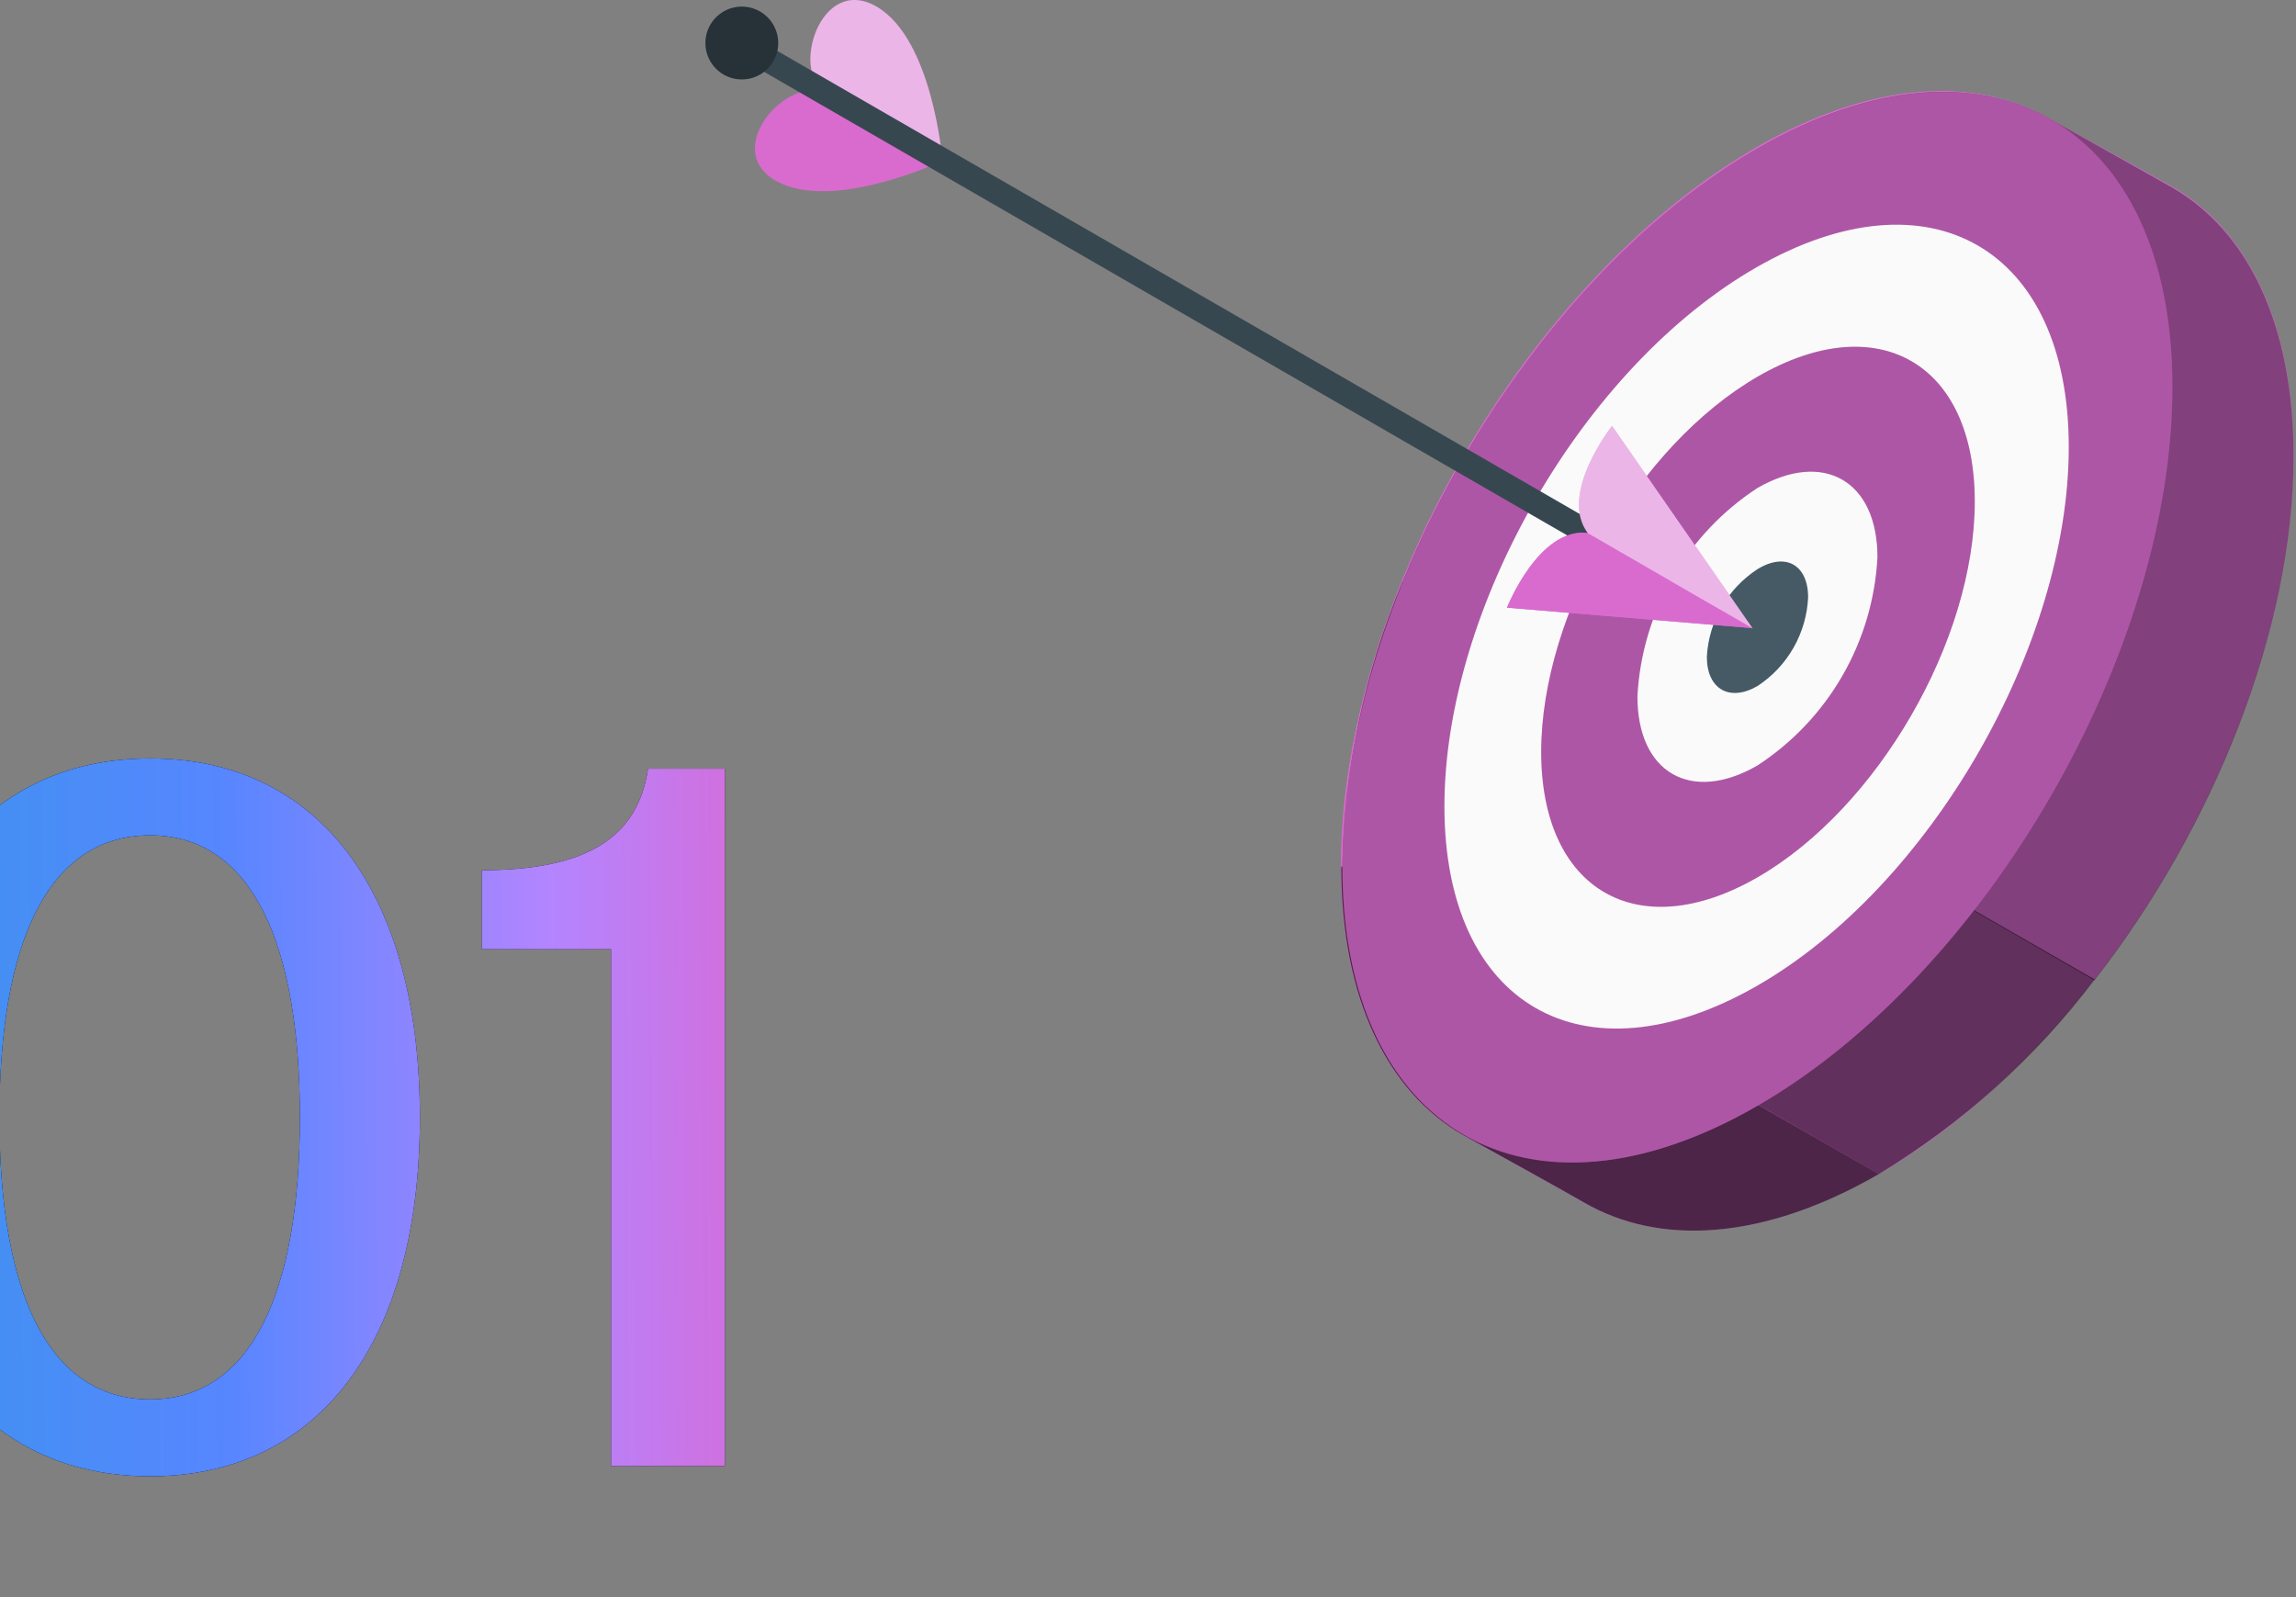 <?xml version="1.0" encoding="UTF-8"?> <svg xmlns="http://www.w3.org/2000/svg" width="332" height="231" viewBox="0 0 332 231" fill="none"><rect x="0" y="0" width="332" height="231" fill="#808080" stroke="none"/><path d="M21.713 213.483C-2.608 213.483 -17.437 194.204 -17.437 161.579C-17.437 128.954 -2.608 109.676 21.713 109.676C46.034 109.676 60.715 128.954 60.715 161.579C60.715 194.204 46.034 213.483 21.713 213.483ZM-0.086 161.579C-0.086 186.79 6.883 202.361 21.713 202.361C36.394 202.361 43.364 186.79 43.364 161.579C43.364 136.369 36.394 120.798 21.713 120.798C6.883 120.798 -0.086 136.369 -0.086 161.579ZM88.364 212V137.259H69.679V125.84C84.657 125.84 92.22 121.243 93.703 111.159H104.825V212H88.364Z" fill="black"></path><path d="M21.713 213.483C-2.608 213.483 -17.437 194.204 -17.437 161.579C-17.437 128.954 -2.608 109.676 21.713 109.676C46.034 109.676 60.715 128.954 60.715 161.579C60.715 194.204 46.034 213.483 21.713 213.483ZM-0.086 161.579C-0.086 186.79 6.883 202.361 21.713 202.361C36.394 202.361 43.364 186.79 43.364 161.579C43.364 136.369 36.394 120.798 21.713 120.798C6.883 120.798 -0.086 136.369 -0.086 161.579ZM88.364 212V137.259H69.679V125.84C84.657 125.84 92.22 121.243 93.703 111.159H104.825V212H88.364Z" fill="url(#paint0_linear_3402_1383)"></path><path d="M314.088 26.986C324.972 33.256 331.642 46.697 331.642 65.831C331.642 104.099 304.785 150.643 271.632 169.777C255.006 179.381 239.96 180.234 229.001 173.889C226.167 172.234 214.431 165.764 211.447 164.109C200.588 157.84 193.893 144.398 193.893 125.264C193.893 86.996 220.75 40.478 253.903 21.344C270.454 11.789 285.45 10.887 296.308 17.131" fill="#D96BCF"></path><path opacity="0.65" d="M271.677 169.777C255.051 179.381 240.005 180.234 229.046 173.889C226.212 172.234 214.476 165.764 211.492 164.109C200.633 157.84 193.938 144.398 193.938 125.289L271.677 169.777Z" fill="black"></path><path opacity="0.55" d="M302.892 141.64C294.362 152.913 283.767 162.461 271.671 169.777L194.106 125.29C194.371 111.155 197.315 97.2 202.783 84.163L302.892 141.64Z" fill="black"></path><path opacity="0.4" d="M202.794 84.163C213.402 58.157 232.41 34.008 254.127 21.469C270.678 11.915 285.674 11.012 296.533 17.256L314.087 27.112C324.971 33.381 331.641 46.822 331.641 65.957C331.641 91.034 320.131 119.622 302.852 141.765L202.794 84.163Z" fill="black"></path><path d="M314.127 55.976C314.127 94.244 287.244 140.787 254.116 159.921C220.989 179.055 194.106 163.532 194.106 125.264C194.106 86.996 220.964 40.453 254.116 21.469C287.269 2.486 314.127 17.758 314.127 55.976Z" fill="#D96BCF"></path><path opacity="0.2" d="M314.127 55.976C314.127 94.244 287.244 140.787 254.116 159.921C220.989 179.055 194.106 163.532 194.106 125.264C194.106 86.996 220.964 40.453 254.116 21.469C287.269 2.486 314.127 17.758 314.127 55.976Z" fill="black"></path><path d="M299.142 64.652C299.142 93.341 279.08 128.248 254.002 142.593C228.925 156.937 208.863 145.326 208.863 116.613C208.863 87.899 228.925 53.017 254.002 38.647C279.08 24.278 299.142 35.939 299.142 64.652Z" fill="#FAFAFA"></path><path d="M285.55 72.527C285.55 92.589 271.506 116.839 254.178 126.844C236.85 136.85 222.856 128.75 222.856 108.739C222.856 88.727 236.9 64.402 254.228 54.421C271.557 44.44 285.55 52.515 285.55 72.527Z" fill="#D96BCF"></path><path opacity="0.2" d="M285.55 72.527C285.55 92.589 271.506 116.839 254.178 126.844C236.85 136.85 222.856 128.75 222.856 108.739C222.856 88.727 236.9 64.402 254.228 54.421C271.557 44.44 285.55 52.515 285.55 72.527Z" fill="black"></path><path d="M271.478 80.602C271.158 86.629 269.42 92.497 266.404 97.726C263.389 102.955 259.181 107.398 254.124 110.694C244.519 116.236 236.745 111.748 236.771 100.663C237.096 94.637 238.837 88.772 241.852 83.544C244.867 78.315 249.071 73.871 254.124 70.57C263.704 65.053 271.478 69.542 271.478 80.602Z" fill="#FAFAFA"></path><path d="M261.453 86.394C261.332 88.957 260.606 91.455 259.333 93.682C258.06 95.91 256.277 97.804 254.13 99.209C250.093 101.541 246.808 99.66 246.808 94.971C246.947 92.433 247.683 89.964 248.955 87.764C250.228 85.563 252 83.694 254.13 82.307C258.168 79.824 261.453 81.655 261.453 86.394Z" fill="#455A64"></path><path d="M136.288 23.249C136.288 23.249 120.364 30.772 112.214 26.158C104.064 21.543 114.22 10.509 119.486 13.619L136.288 23.249Z" fill="#D96BCF"></path><path d="M136.278 23.248C136.278 23.248 134.899 5.694 126.749 0.955C118.599 -3.785 114.21 10.509 119.477 13.493L136.278 23.248Z" fill="#D96BCF"></path><path opacity="0.5" d="M136.278 23.248C136.278 23.248 134.899 5.694 126.749 0.955C118.599 -3.785 114.21 10.509 119.477 13.493L136.278 23.248Z" fill="white"></path><path d="M230.954 79.923L105.743 7.65L107.549 4.566L234.816 78.017L230.954 79.923Z" fill="#37474F"></path><path d="M112.532 6.221C112.532 7.263 112.223 8.282 111.643 9.149C111.063 10.016 110.239 10.691 109.276 11.088C108.312 11.486 107.252 11.589 106.23 11.384C105.207 11.178 104.269 10.675 103.534 9.935C102.798 9.196 102.299 8.256 102.098 7.233C101.898 6.209 102.006 5.15 102.408 4.188C102.811 3.226 103.489 2.405 104.359 1.83C105.228 1.254 106.249 0.949 107.291 0.954C108.684 0.961 110.017 1.519 110.999 2.506C111.981 3.493 112.532 4.828 112.532 6.221Z" fill="#263238"></path><path d="M229.622 77.089C222.525 76.186 217.911 87.873 217.911 87.873L253.421 90.832L229.622 77.089Z" fill="#D96BCF"></path><path d="M229.622 77.089C222.525 76.186 217.911 87.873 217.911 87.873L253.421 90.832L229.622 77.089Z" fill="#D96BCF"></path><path d="M233.104 61.592C233.104 61.592 225.305 71.422 229.619 77.115L253.417 90.857L233.104 61.592Z" fill="#D96BCF"></path><path opacity="0.5" d="M233.104 61.592C233.104 61.592 225.305 71.422 229.619 77.115L253.417 90.857L233.104 61.592Z" fill="white"></path><defs><linearGradient id="paint0_linear_3402_1383" x1="-24" y1="175.078" x2="117.039" y2="174.281" gradientUnits="userSpaceOnUse"><stop stop-color="#3895EB"></stop><stop offset="0.405" stop-color="#5786FF"></stop><stop offset="0.735" stop-color="#B385FF"></stop><stop offset="1" stop-color="#DD67D1"></stop></linearGradient></defs></svg> 